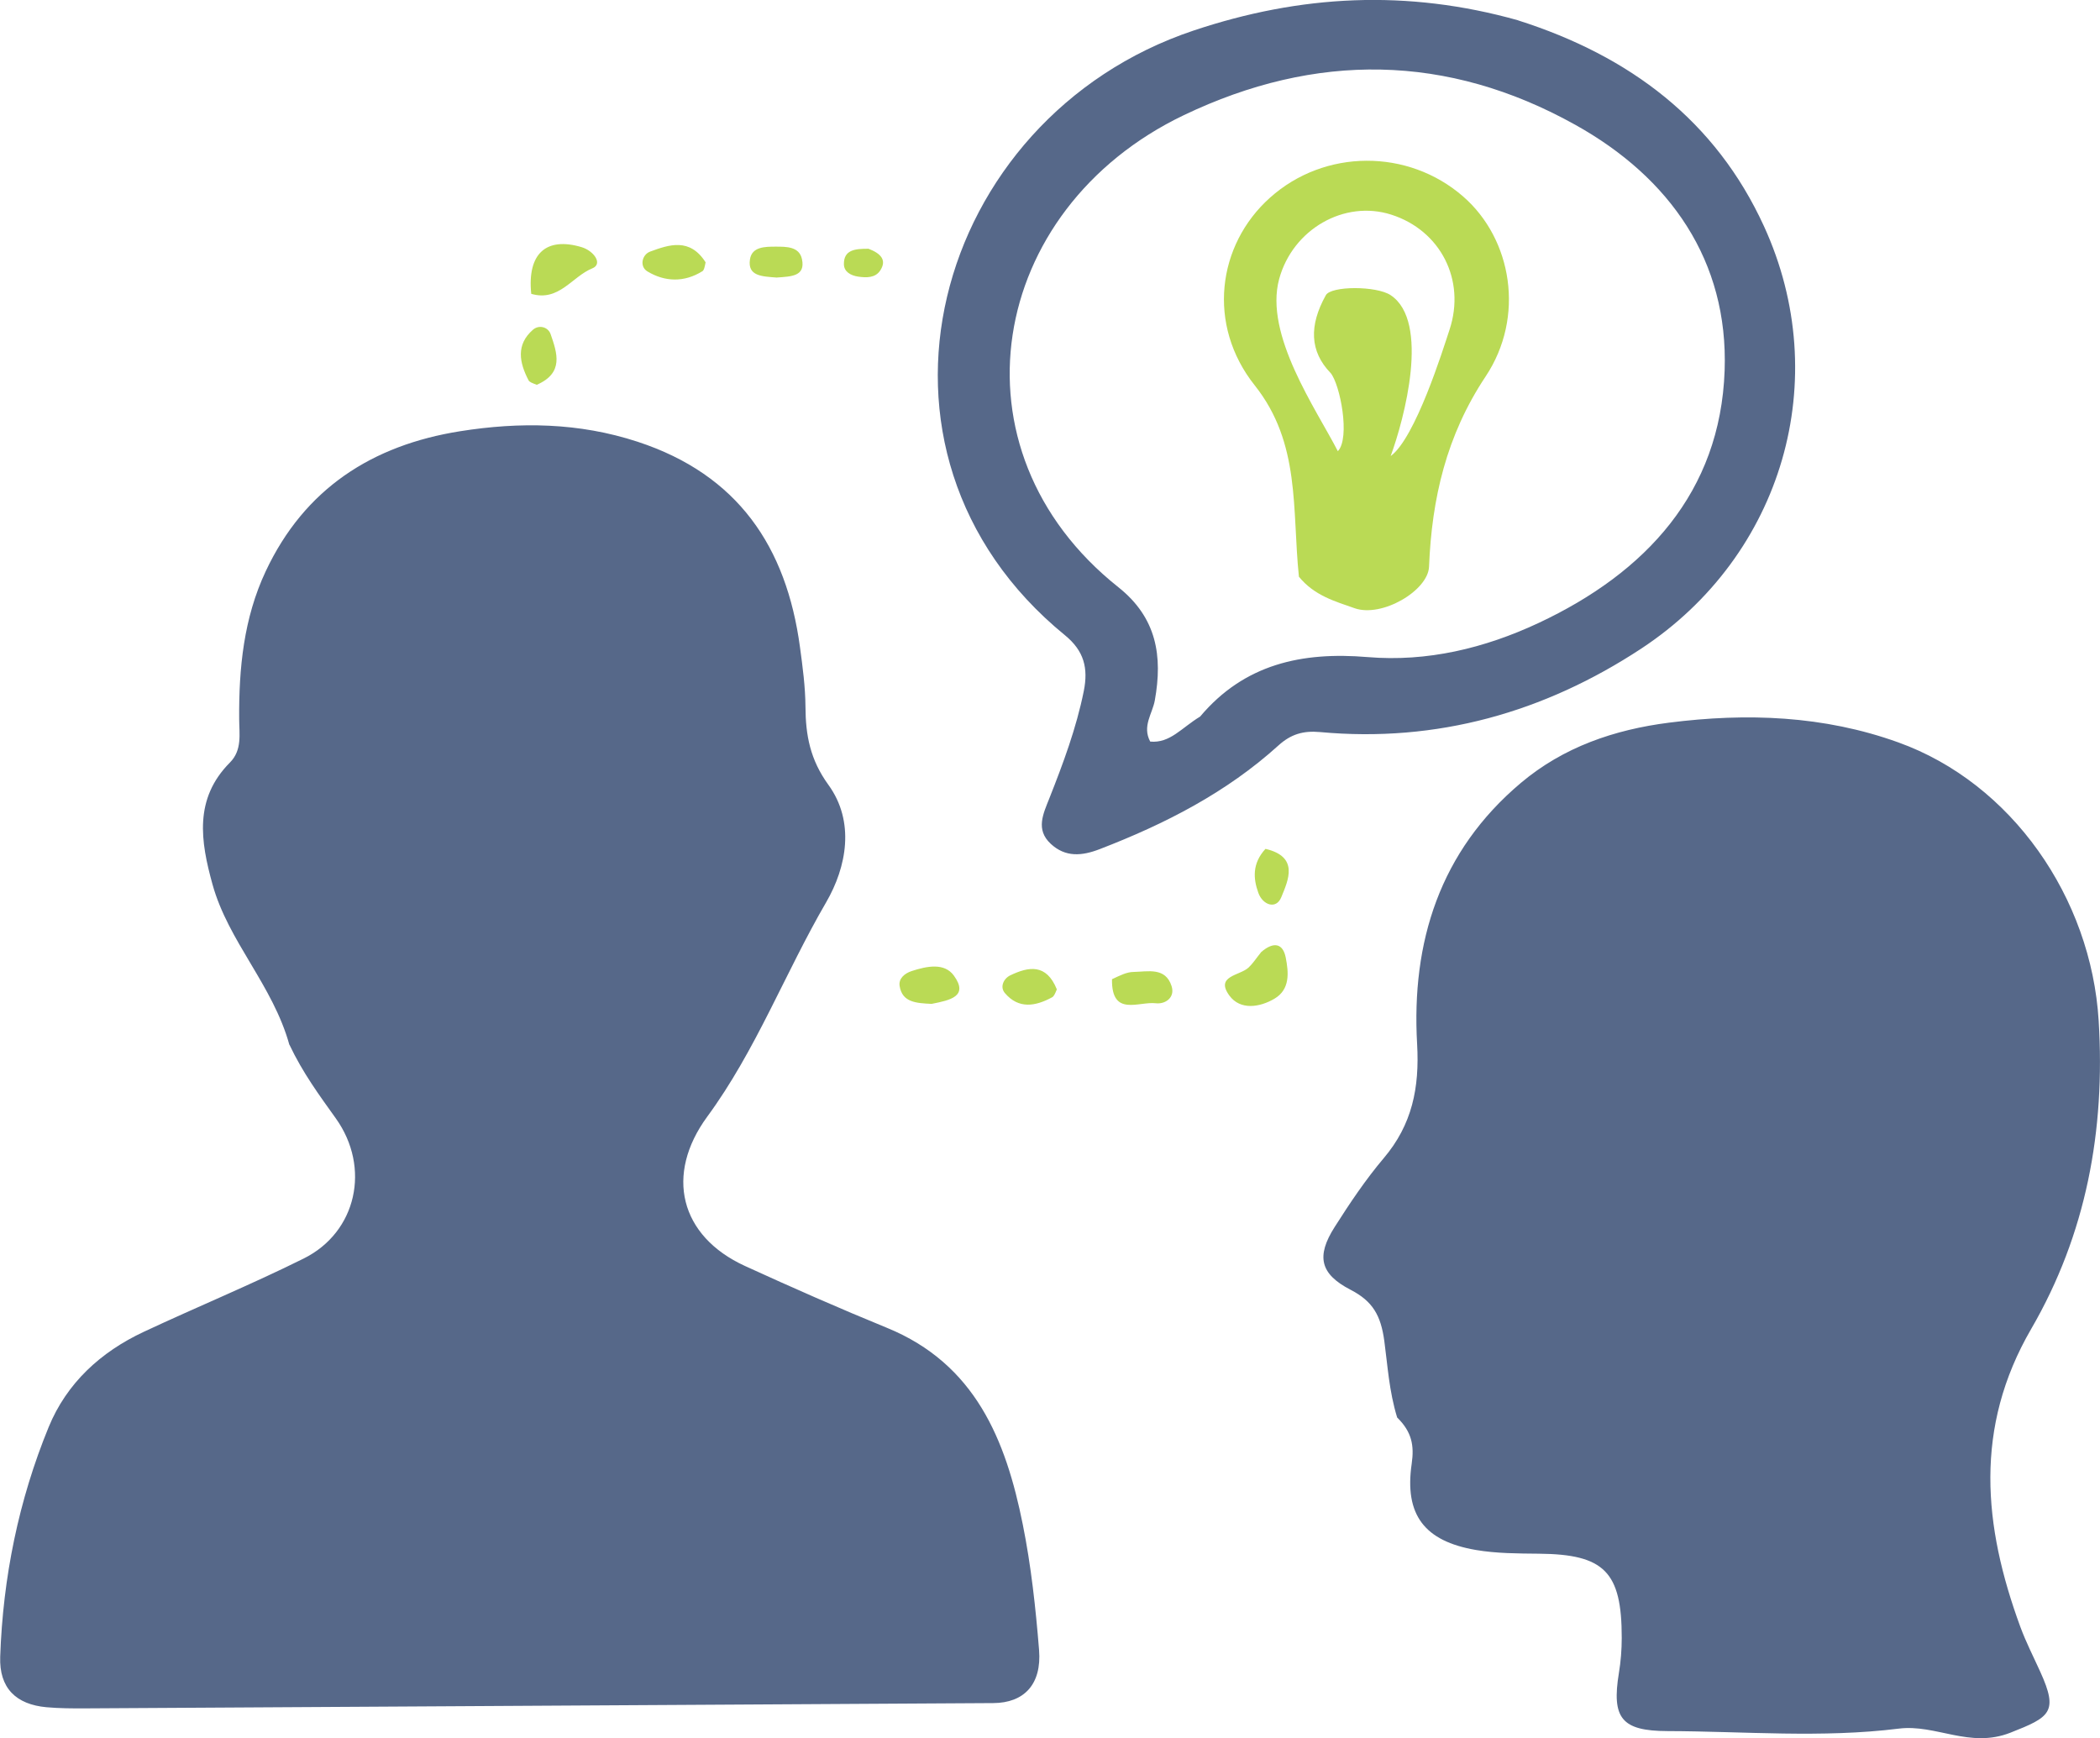 <svg xmlns="http://www.w3.org/2000/svg" data-name="Layer 2" viewBox="0 0 297.74 246.43"><g data-name="Layer 1"><path d="M41.03 148.14c-2.35-8.48-8.65-14.64-10.9-22.75-1.7-6.13-2.65-12.13 2.47-17.28 1.75-1.76 1.32-4.04 1.31-6.16-.05-7.22.64-14.3 3.76-20.95 5.5-11.72 15.1-17.88 27.56-19.86 8.45-1.34 16.84-1.24 25.17 1.49 14.21 4.66 21.1 14.88 23.02 29.11.38 2.8.76 5.63.78 8.45.02 4.05.66 7.51 3.25 11.08 3.79 5.22 2.6 11.64-.32 16.66-5.83 10.02-9.95 20.98-16.85 30.38-6.04 8.23-3.9 16.95 5.35 21.18 6.66 3.05 13.36 6 20.13 8.77 12.52 5.12 16.85 15.9 19.25 27.87 1.18 5.85 1.83 11.84 2.31 17.8.39 4.87-2.12 7.51-6.5 7.53-42.91.26-85.81.51-128.72.75-1.83.01-3.67 0-5.49-.16-4.33-.39-6.74-2.71-6.58-7.17.39-11.24 2.61-22.16 6.87-32.55 2.56-6.24 7.38-10.65 13.47-13.5 7.54-3.53 15.25-6.7 22.69-10.4 7.53-3.74 9.52-12.91 4.56-19.86-2.33-3.26-4.7-6.47-6.58-10.45Zm157.06 52.83c-1.15-3.76-1.35-7.37-1.82-10.84-.49-3.63-1.64-5.64-4.77-7.26-4.34-2.24-4.92-4.75-2.27-8.91 2.14-3.37 4.38-6.71 6.95-9.75 4.04-4.76 5.09-9.99 4.74-16.18-.83-14.48 3.22-27.35 14.71-37.03 6.04-5.09 13.25-7.55 20.99-8.54 11.03-1.41 21.96-1.01 32.51 2.79 16.11 5.79 27.35 22.04 28.42 39.46.96 15.58-1.78 30.29-9.56 43.69-8.15 14.03-6.79 27.96-1.55 42.24.8 2.18 1.87 4.26 2.83 6.38 2.61 5.74 1.38 6.43-4.24 8.64-5.78 2.27-10.55-1.24-15.82-.58-10.91 1.36-21.87.38-32.8.35-6.51-.02-7.93-1.83-6.88-8.25.27-1.63.4-3.31.4-4.96.01-9.39-2.48-11.86-11.75-11.94-2.99-.03-6.02-.03-8.94-.53-7.29-1.25-10.14-4.99-9.09-12.22.38-2.61.01-4.52-2.05-6.55ZM215.24 2.89c15.89 5.05 28.01 14.24 34.86 29.19 9.93 21.67 2.69 46.66-17.42 59.89-13.72 9.02-28.96 13.35-45.53 11.82-2.4-.22-4.14.32-5.87 1.88-7.39 6.7-16.1 11.15-25.34 14.71-2.55.99-4.88 1.19-6.97-.75-2.17-2.02-1.06-4.25-.19-6.45 1.96-4.96 3.82-9.94 4.88-15.2.65-3.24.05-5.69-2.66-7.91-31.96-26.08-18.7-73.37 18.2-85.73 15.16-5.08 30.27-5.89 46.04-1.46m-45.09 98.72c6.27-7.45 14.44-9.22 23.75-8.44 8.45.71 16.6-1.26 24.23-4.83 15.22-7.13 25.78-18.53 26.39-35.79.55-15.54-7.71-27.36-21.2-34.86-18.12-10.09-36.78-10.3-55.48-1.35-27.84 13.33-33.79 47.44-9.28 66.92 5.46 4.34 6.3 9.78 5.17 16.06-.34 1.88-1.82 3.65-.65 5.83 2.81.26 4.42-1.94 7.08-3.55Z" style="fill:#566889"/><path d="M75.32 41.66c-.59-5.75 2.16-8.11 7.14-6.62 1.73.52 3.07 2.38 1.51 3.01-2.88 1.17-4.71 4.76-8.65 3.61Zm103.48 93.33c1.82-1.57 3.1-1.21 3.49.76.42 2.12.64 4.52-1.59 5.84-2.11 1.25-4.86 1.65-6.39-.43-2.07-2.82 1.47-2.82 2.71-3.98.6-.56 1.05-1.27 1.78-2.18Zm-46.68 7.34c-2.25-.11-4.2-.21-4.57-2.54-.17-1.05.7-1.79 1.72-2.12 2.1-.68 4.62-1.23 5.98.66 2.12 2.94-.56 3.48-3.13 3.99Zm25.54-3.5c1.19-.56 2.11-1.02 3.05-1.03 2.04-.04 4.53-.71 5.4 2.01.52 1.63-.9 2.59-2.24 2.43-2.43-.29-6.29 1.98-6.21-3.41ZM100.04 37.19c-.14.71-.22 1.11-.45 1.26-2.58 1.61-5.31 1.53-7.8.03-1.15-.69-.78-2.38.39-2.81 2.71-1 5.63-1.98 7.86 1.52ZM76.09 54.55c-.63-.24-1.01-.37-1.15-.63-1.31-2.51-1.81-5.05.62-7.17.85-.74 2.15-.41 2.51.63.92 2.66 1.92 5.5-1.98 7.18Zm73.75 85.72c-.26.63-.41.99-.68 1.13-2.36 1.28-4.74 1.69-6.69-.61-.74-.87-.17-2.06.77-2.51 2.59-1.24 5.11-1.7 6.6 1.99Zm29.58-19.92c4.79 1.12 3.24 4.42 2.24 6.86-.72 1.77-2.62 1.12-3.25-.62-.73-2.02-.89-4.17 1.01-6.24Zm-69.31-81c-2.09-.16-4.14-.2-3.78-2.57.27-1.81 2.14-1.81 3.65-1.81 1.51 0 3.34-.02 3.72 1.76.53 2.46-1.51 2.47-3.6 2.62Zm13.01-4.09c1.76.67 2.65 1.61 1.68 3.09-.69 1.06-1.96 1.04-3.13.87-1.05-.16-2.01-.68-2.02-1.77-.02-2.02 1.55-2.19 3.47-2.18Zm61.04 46.48c-.99-9.53.27-18.88-6.26-27.1-6.81-8.56-5.33-19.91 2.16-26.61 7.73-6.93 19.58-6.99 27.41-.15 6.9 6.02 8.79 17.04 3.16 25.5-5.55 8.34-7.63 17.29-8.02 26.97-.14 3.39-6.69 7.25-10.56 5.88-2.72-.96-5.71-1.77-7.9-4.48m4.49-28.88c-2.93-3.04-3.07-6.7-.66-11.02.74-1.33 7.18-1.34 9.19 0 5.62 3.74 1.93 17.56 0 22.81 3.51-2.56 7.41-15.07 8.35-17.93 2.32-7.04-1.29-14.07-8.27-16.3-6.63-2.12-13.96 2.05-15.89 9.13-2.15 7.91 5.26 18.45 8.32 24.41 1.79-1.86.33-9.49-1.04-11.11Z" style="fill:#bada55"/></g></svg>